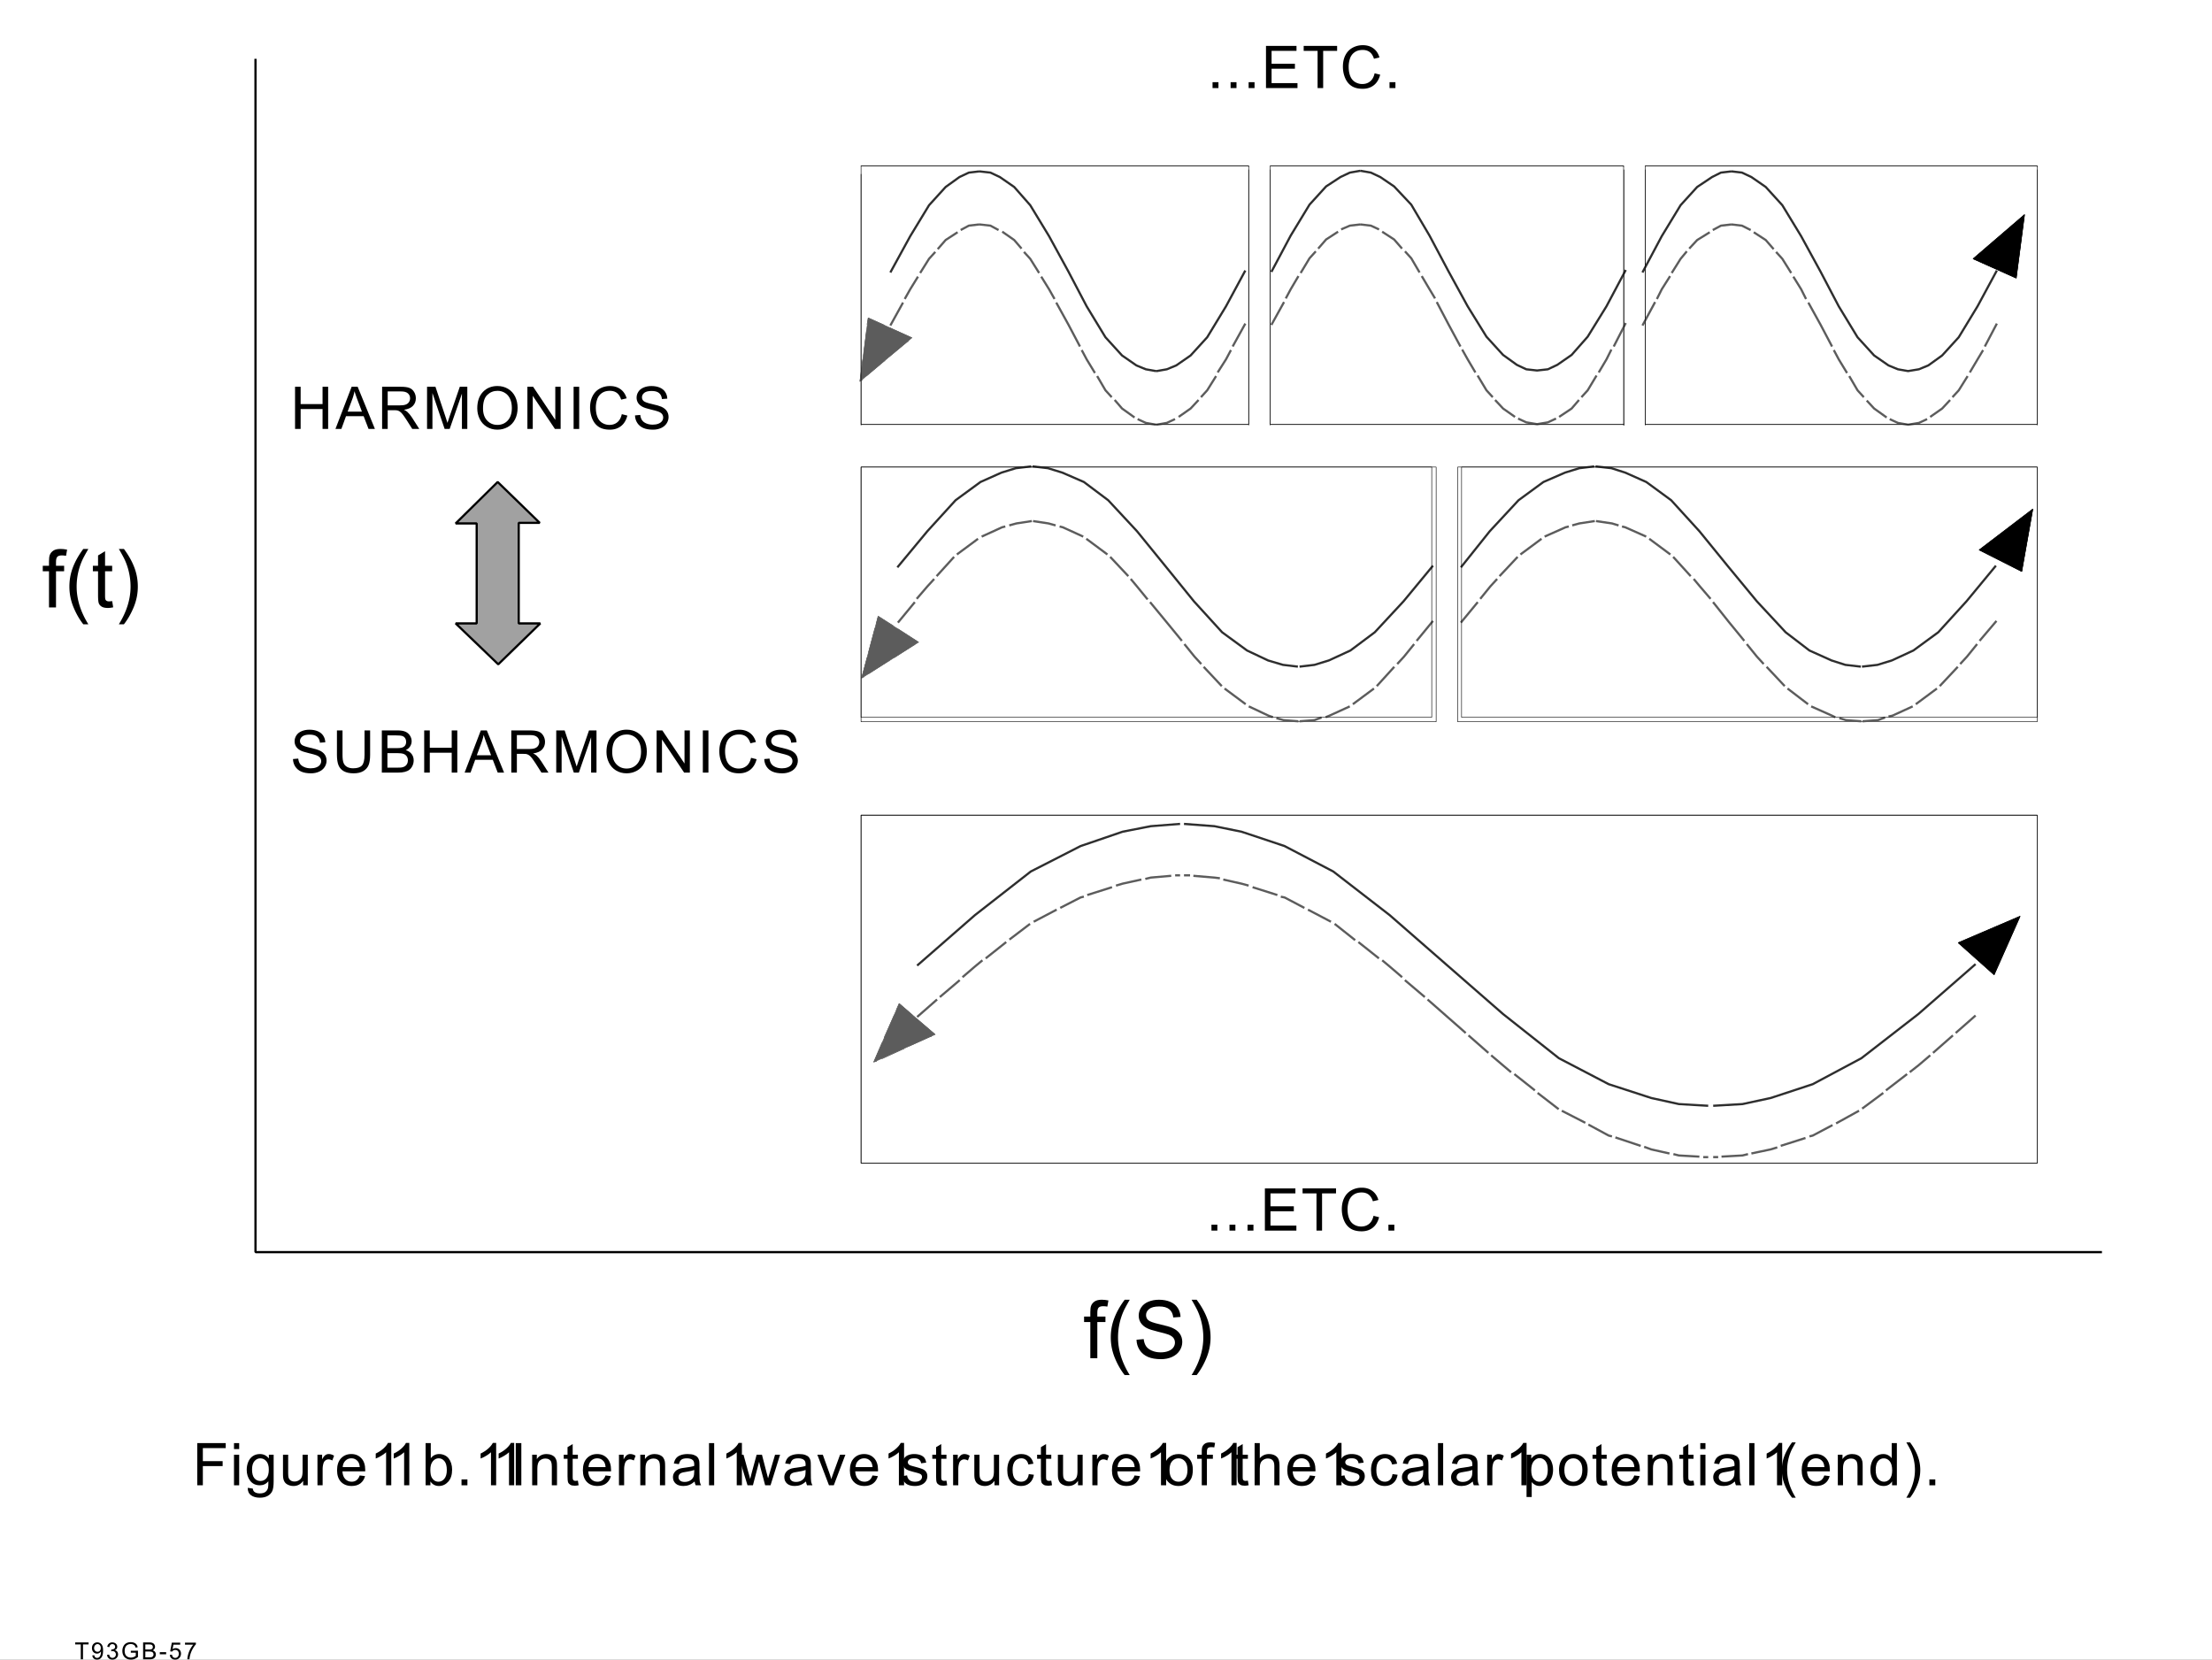 <svg xmlns="http://www.w3.org/2000/svg" xmlns:xlink="http://www.w3.org/1999/xlink" width="2998.801" height="2249.776"><rect width="100%" height="100%" fill="#808080" stroke="none"/><defs><path id="c" d="M8.281 0v-20.172H.75v-2.703h18.125v2.703h-7.563V0Zm0 0"/><path id="d" d="m1.75-5.297 2.703-.234c.227 1.261.66 2.18 1.297 2.75.645.574 1.473.86 2.484.86.864 0 1.618-.196 2.266-.595a4.854 4.854 0 0 0 1.61-1.578c.413-.664.765-1.554 1.046-2.672.281-1.125.422-2.27.422-3.437 0-.125-.008-.313-.016-.563-.562.899-1.335 1.625-2.312 2.188a6.247 6.247 0 0 1-3.156.828c-1.887 0-3.485-.688-4.797-2.063C1.984-11.187 1.328-13 1.328-15.25c0-2.313.68-4.176 2.047-5.594 1.363-1.414 3.078-2.125 5.14-2.125 1.489 0 2.848.403 4.079 1.203 1.238.805 2.176 1.95 2.812 3.438.633 1.48.953 3.621.953 6.422 0 2.93-.32 5.258-.953 6.984-.625 1.73-1.57 3.047-2.828 3.953-1.25.906-2.719 1.36-4.406 1.36-1.793 0-3.258-.493-4.39-1.485-1.126-1-1.805-2.398-2.032-4.203zm11.5-10.094c0-1.601-.434-2.879-1.297-3.828-.855-.945-1.887-1.422-3.094-1.422-1.25 0-2.34.512-3.265 1.532-.918 1.023-1.375 2.34-1.375 3.953 0 1.46.437 2.648 1.312 3.562.875.906 1.957 1.36 3.25 1.36 1.301 0 2.367-.454 3.203-1.36.844-.914 1.266-2.18 1.266-3.797zm0 0"/><path id="e" d="m1.344-6.031 2.812-.375c.32 1.586.867 2.73 1.64 3.437.77.7 1.712 1.047 2.829 1.047 1.32 0 2.438-.457 3.344-1.375.914-.914 1.375-2.047 1.375-3.39 0-1.29-.422-2.352-1.266-3.188-.844-.844-1.918-1.266-3.219-1.266-.53 0-1.195.106-1.984.313l.313-2.469c.187.024.335.031.453.031 1.195 0 2.273-.312 3.234-.937.957-.625 1.438-1.582 1.438-2.875 0-1.031-.352-1.883-1.047-2.563-.7-.675-1.602-1.015-2.704-1.015-1.093 0-2.007.343-2.734 1.031-.719.688-1.183 1.719-1.39 3.094l-2.813-.5c.344-1.883 1.117-3.344 2.328-4.375 1.219-1.04 2.735-1.563 4.547-1.563 1.25 0 2.398.274 3.453.813 1.05.531 1.852 1.261 2.406 2.187.563.93.844 1.914.844 2.953 0 .98-.265 1.875-.797 2.688-.531.812-1.32 1.46-2.36 1.937 1.352.313 2.4.965 3.142 1.954.75.98 1.124 2.21 1.124 3.687 0 1.992-.73 3.684-2.187 5.078C12.675-.285 10.835.406 8.609.406c-2.011 0-3.68-.597-5-1.797-1.324-1.195-2.078-2.742-2.265-4.64Zm0 0"/><path id="f" d="M13.172-8.969v-2.687l9.687-.016v8.485C21.367-2 19.832-1.103 18.25-.5c-1.574.59-3.195.89-4.86.89-2.25 0-4.292-.476-6.124-1.437-1.836-.969-3.22-2.36-4.157-4.172-.937-1.82-1.406-3.86-1.406-6.11 0-2.226.461-4.304 1.39-6.233.938-1.926 2.274-3.36 4.016-4.297 1.75-.938 3.766-1.407 6.047-1.407 1.656 0 3.149.274 4.485.813 1.332.531 2.379 1.277 3.14 2.234.758.961 1.336 2.211 1.735 3.75l-2.735.735c-.343-1.157-.773-2.067-1.281-2.735-.512-.664-1.242-1.195-2.188-1.593-.937-.407-1.984-.61-3.14-.61-1.387 0-2.586.215-3.594.64-1.012.419-1.828.97-2.453 1.657a8.001 8.001 0 0 0-1.438 2.266c-.574 1.406-.859 2.937-.859 4.593 0 2.043.348 3.75 1.047 5.125.695 1.368 1.719 2.383 3.063 3.047a9.48 9.48 0 0 0 4.28 1c1.313 0 2.587-.25 3.829-.75 1.25-.508 2.195-1.05 2.844-1.625v-4.25zm0 0"/><path id="g" d="M2.344 0v-22.875h8.578c1.75 0 3.148.234 4.203.703a5.338 5.338 0 0 1 2.469 2.14c.601.962.906 1.966.906 3.016 0 .97-.266 1.887-.797 2.75-.531.868-1.328 1.563-2.39 2.094 1.374.406 2.43 1.102 3.171 2.078.75.98 1.125 2.137 1.125 3.469a6.65 6.65 0 0 1-.687 2.984c-.45.918-1.008 1.625-1.672 2.125-.668.5-1.5.883-2.5 1.141-1 .25-2.23.375-3.688.375Zm3.015-13.266h4.954c1.343 0 2.304-.086 2.89-.265.77-.227 1.348-.61 1.735-1.14.394-.532.593-1.192.593-1.985 0-.758-.183-1.426-.547-2a2.753 2.753 0 0 0-1.562-1.188c-.68-.218-1.84-.328-3.485-.328H5.36Zm0 10.563h5.704c.976 0 1.664-.035 2.062-.11.695-.124 1.281-.332 1.75-.624.469-.29.848-.711 1.14-1.266.301-.55.454-1.192.454-1.922 0-.852-.219-1.594-.657-2.219-.43-.633-1.03-1.078-1.812-1.328-.773-.258-1.887-.39-3.344-.39H5.36Zm0 0"/><path id="h" d="M1.016-6.86v-2.827H9.64v2.828zm0 0"/><path id="i" d="m1.328-5.984 2.953-.25C4.5-4.804 5.004-3.727 5.797-3c.789.719 1.75 1.078 2.875 1.078 1.351 0 2.5-.508 3.437-1.531.938-1.02 1.407-2.367 1.407-4.047 0-1.602-.454-2.867-1.36-3.797-.898-.926-2.074-1.39-3.531-1.39-.906 0-1.727.21-2.453.624a4.714 4.714 0 0 0-1.703 1.594l-2.64-.344 2.218-11.75h11.375v2.688h-9.14l-1.22 6.14c1.364-.956 2.801-1.437 4.313-1.437 2 0 3.68.695 5.047 2.078 1.375 1.387 2.062 3.168 2.062 5.344 0 2.063-.601 3.852-1.797 5.36C13.22-.536 11.212.39 8.672.39 6.586.39 4.89-.19 3.578-1.36c-1.312-1.163-2.062-2.706-2.25-4.624zm0 0"/><path id="j" d="M1.516-19.875v-2.703h14.796v2.187c-1.449 1.555-2.89 3.618-4.328 6.188a37.44 37.44 0 0 0-3.312 7.922c-.563 1.906-.922 4-1.078 6.281H4.719c.031-1.8.379-3.973 1.047-6.516a34.314 34.314 0 0 1 2.906-7.375c1.27-2.363 2.617-4.359 4.047-5.984Zm0 0"/><path id="k" d="M7.25 0v-8h8v8zm0 0"/><path id="l" d="M6.313 0v-57.188h41.359v6.75H13.89v17.516h31.64v6.703H13.89V-6.75H49V0Zm0 0"/><path id="m" d="M20.719 0v-50.438H1.875v-6.75h45.328v6.75H28.281V0Zm0 0"/><path id="n" d="m46.969-20.047 7.562 1.906C52.945-11.92 50.094-7.18 45.97-3.92 41.853-.66 36.817.97 30.86.97c-6.168 0-11.183-1.25-15.047-3.75C11.957-5.29 9.02-8.926 7-13.687c-2.012-4.758-3.016-9.868-3.016-15.329 0-5.957 1.133-11.156 3.407-15.593 2.28-4.438 5.52-7.801 9.718-10.094 4.196-2.3 8.817-3.453 13.86-3.453 5.726 0 10.539 1.46 14.437 4.375 3.907 2.906 6.625 7 8.157 12.281l-7.454 1.75c-1.324-4.156-3.25-7.18-5.78-9.078-2.524-1.906-5.696-2.86-9.517-2.86-4.398 0-8.07 1.055-11.015 3.157-2.95 2.105-5.024 4.933-6.219 8.484a34.128 34.128 0 0 0-1.797 10.984c0 4.868.707 9.11 2.125 12.735 1.414 3.625 3.617 6.34 6.61 8.14C23.504-6.394 26.742-5.5 30.234-5.5c4.239 0 7.828-1.219 10.766-3.656 2.938-2.446 4.926-6.078 5.969-10.89zm0 0"/><path id="t" d="M6.39 0v-57.188h7.579v23.485h29.718v-23.484h7.579V0h-7.578v-26.953h-29.72V0Zm0 0"/><path id="u" d="m-.11 0 21.954-57.188H30L53.406 0h-8.625L38.11-17.313H14.203L7.922 0Zm16.5-23.484h19.376l-5.97-15.844c-1.812-4.8-3.163-8.754-4.046-11.86a73.573 73.573 0 0 1-3.078 10.938zm0 0"/><path id="v" d="M6.281 0v-57.188h25.36c5.093 0 8.96.516 11.609 1.547 2.656 1.024 4.773 2.836 6.36 5.438 1.593 2.605 2.39 5.48 2.39 8.625 0 4.055-1.313 7.469-3.938 10.25-2.624 2.781-6.683 4.555-12.171 5.312 2 .961 3.52 1.907 4.562 2.844 2.207 2.031 4.3 4.57 6.281 7.61L56.687 0h-9.53l-7.563-11.89c-2.211-3.438-4.032-6.067-5.469-7.891-1.43-1.82-2.71-3.094-3.844-3.813-1.125-.726-2.273-1.238-3.437-1.531-.867-.176-2.274-.266-4.219-.266h-8.781V0Zm7.563-31.953h16.265c3.457 0 6.16-.352 8.11-1.063 1.957-.718 3.441-1.863 4.453-3.437 1.02-1.57 1.531-3.281 1.531-5.125 0-2.707-.984-4.93-2.953-6.672-1.96-1.75-5.059-2.625-9.297-2.625h-18.11Zm0 0"/><path id="w" d="M5.922 0v-57.188h11.39L30.86-16.703c1.25 3.773 2.16 6.594 2.735 8.469.644-2.082 1.656-5.133 3.031-9.157l13.703-39.797H60.5V0h-7.297v-47.86L36.593 0h-6.827L13.219-48.688V0Zm0 0"/><path id="x" d="M3.86-27.86c0-9.488 2.546-16.913 7.64-22.28 5.102-5.376 11.688-8.063 19.75-8.063 5.281 0 10.035 1.262 14.266 3.781 4.238 2.524 7.468 6.043 9.687 10.563 2.227 4.511 3.344 9.625 3.344 15.343 0 5.805-1.172 10.996-3.516 15.578-2.336 4.575-5.648 8.04-9.937 10.391C40.8-.203 36.172.97 31.204.97c-5.388 0-10.2-1.297-14.438-3.89-4.23-2.602-7.438-6.157-9.625-10.657-2.188-4.5-3.282-9.258-3.282-14.281zm7.796.126c0 6.898 1.852 12.328 5.563 16.297 3.707 3.96 8.36 5.937 13.953 5.937 5.695 0 10.383-2 14.062-6 3.676-4.008 5.516-9.691 5.516-17.047 0-4.656-.79-8.719-2.36-12.187-1.574-3.477-3.874-6.172-6.906-8.078-3.03-1.915-6.433-2.876-10.203-2.876-5.355 0-9.965 1.844-13.828 5.532-3.867 3.68-5.797 9.82-5.797 18.422zm0 0"/><path id="y" d="M6.078 0v-57.188h7.766L43.89-12.28v-44.907h7.25V0h-7.766l-30.03-44.938V0Zm0 0"/><path id="z" d="M7.453 0v-57.188h7.563V0Zm0 0"/><path id="A" d="m3.594-18.375 7.14-.625c.332 2.867 1.114 5.215 2.344 7.047 1.238 1.836 3.16 3.32 5.766 4.453 2.601 1.125 5.531 1.688 8.781 1.688 2.883 0 5.43-.426 7.64-1.282 2.208-.863 3.848-2.039 4.922-3.531 1.083-1.5 1.626-3.133 1.626-4.906 0-1.79-.524-3.352-1.563-4.688-1.031-1.343-2.746-2.468-5.14-3.375-1.532-.601-4.93-1.535-10.188-2.797-5.25-1.257-8.93-2.445-11.031-3.562-2.73-1.438-4.766-3.211-6.11-5.328-1.343-2.125-2.015-4.5-2.015-7.125 0-2.883.816-5.582 2.453-8.094 1.644-2.508 4.039-4.41 7.187-5.703 3.145-1.3 6.645-1.953 10.5-1.953 4.239 0 7.973.683 11.203 2.047 3.239 1.367 5.727 3.375 7.47 6.03 1.75 2.65 2.687 5.65 2.812 9l-7.25.548c-.387-3.614-1.703-6.344-3.953-8.188-2.25-1.843-5.575-2.765-9.97-2.765-4.585 0-7.921.84-10.015 2.515-2.094 1.68-3.14 3.7-3.14 6.063 0 2.054.742 3.742 2.234 5.062 1.445 1.336 5.242 2.7 11.39 4.094 6.157 1.387 10.38 2.602 12.672 3.64 3.332 1.532 5.79 3.477 7.375 5.829 1.582 2.355 2.375 5.062 2.375 8.125 0 3.054-.87 5.922-2.609 8.61-1.742 2.687-4.246 4.78-7.516 6.28C35.723.223 32.051.97 27.97.97c-5.18 0-9.516-.754-13.016-2.25-3.492-1.508-6.23-3.782-8.219-6.813-1.992-3.031-3.039-6.457-3.14-10.281Zm0 0"/><path id="B" d="M43.688-57.188h7.578v33.047c0 5.743-.653 10.305-1.953 13.688-1.305 3.375-3.653 6.125-7.047 8.25C38.867-.086 34.414.969 28.906.969c-5.355 0-9.734-.926-13.14-2.766-3.407-1.844-5.84-4.516-7.297-8.015-1.461-3.5-2.188-8.274-2.188-14.329v-33.047h7.563v33c0 4.97.46 8.633 1.39 10.985.926 2.355 2.508 4.172 4.75 5.453 2.25 1.273 5.004 1.906 8.266 1.906 5.563 0 9.523-1.258 11.89-3.781 2.364-2.531 3.547-7.383 3.547-14.563zm0 0"/><path id="C" d="M5.844 0v-57.188h21.468c4.364 0 7.864.579 10.5 1.735 2.645 1.156 4.711 2.937 6.204 5.344 1.5 2.406 2.25 4.922 2.25 7.547 0 2.449-.668 4.75-2 6.906-1.325 2.156-3.325 3.902-6 5.234 3.457 1.012 6.113 2.742 7.968 5.188 1.864 2.437 2.797 5.324 2.797 8.656 0 2.68-.57 5.168-1.703 7.469-1.125 2.304-2.523 4.078-4.187 5.328-1.668 1.25-3.758 2.195-6.266 2.828-2.5.637-5.574.953-9.219.953Zm7.578-33.156h12.36c3.35 0 5.757-.223 7.218-.672 1.926-.563 3.375-1.504 4.344-2.828.976-1.332 1.468-3 1.468-5 0-1.907-.46-3.578-1.374-5.016-.907-1.445-2.204-2.437-3.891-2.969-1.688-.53-4.59-.797-8.703-.797H13.422Zm0 26.406h14.234c2.446 0 4.164-.086 5.157-.266 1.738-.312 3.19-.832 4.359-1.562 1.176-.727 2.14-1.785 2.89-3.172.75-1.395 1.126-3.004 1.126-4.828 0-2.133-.547-3.988-1.641-5.563-1.086-1.57-2.594-2.675-4.531-3.312-1.938-.633-4.73-.953-8.375-.953H13.42zm0 0"/><path id="D" d="M6.547 0v-57.188H45.14v6.75H14.125v17.704h26.828v6.75H14.125V0Zm0 0"/><path id="E" d="M5.313-49.11v-8.078h7.015v8.079zm0 49.11v-41.422h7.015V0Zm0 0"/><path id="F" d="m3.984 3.438 6.829 1.015c.28 2.102 1.07 3.633 2.374 4.594 1.739 1.3 4.118 1.953 7.141 1.953 3.25 0 5.754-.652 7.516-1.953 1.77-1.305 2.968-3.121 3.593-5.453.364-1.438.536-4.442.516-9.016C28.88-1.805 25.055 0 20.484 0 14.785 0 10.375-2.05 7.25-6.156c-3.117-4.114-4.672-9.047-4.672-14.797 0-3.945.711-7.594 2.14-10.938 1.427-3.343 3.5-5.922 6.22-7.734 2.718-1.82 5.91-2.734 9.578-2.734 4.894 0 8.925 1.976 12.093 5.922v-4.985h6.485v35.797c0 6.457-.664 11.031-1.985 13.719-1.312 2.687-3.39 4.812-6.234 6.375-2.844 1.562-6.352 2.344-10.516 2.344-4.937 0-8.93-1.118-11.968-3.344C5.348 11.25 3.879 7.906 3.984 3.438Zm5.813-24.891c0 5.437 1.078 9.406 3.234 11.906 2.156 2.492 4.86 3.735 8.11 3.735 3.226 0 5.93-1.239 8.109-3.72 2.188-2.488 3.281-6.382 3.281-11.687 0-5.07-1.125-8.894-3.375-11.468-2.25-2.57-4.96-3.86-8.125-3.86-3.125 0-5.781 1.274-7.968 3.813-2.18 2.53-3.266 6.293-3.266 11.28zm0 0"/><path id="G" d="M32.422 0v-6.078C29.192-1.398 24.805.938 19.266.938c-2.438 0-4.72-.473-6.844-1.407C10.305-1.406 8.734-2.582 7.703-4c-1.031-1.414-1.75-3.148-2.156-5.203-.293-1.383-.438-3.57-.438-6.563v-25.656h7.016v22.969c0 3.668.145 6.137.438 7.406.437 1.856 1.367 3.309 2.796 4.36 1.438 1.054 3.207 1.578 5.313 1.578a11.58 11.58 0 0 0 5.922-1.61c1.851-1.082 3.16-2.55 3.922-4.406.77-1.863 1.156-4.566 1.156-8.11v-22.187h7.031V0Zm0 0"/><path id="H" d="M5.188 0v-41.422H11.5v6.281c1.613-2.945 3.102-4.882 4.469-5.812a7.793 7.793 0 0 1 4.515-1.406c2.364 0 4.77.757 7.22 2.265l-2.423 6.5c-1.718-1.008-3.437-1.515-5.156-1.515a6.708 6.708 0 0 0-4.14 1.39c-1.22.918-2.09 2.2-2.61 3.844-.781 2.492-1.172 5.219-1.172 8.188V0Zm0 0"/><path id="I" d="m33.625-13.344 7.25.906c-1.137 4.243-3.258 7.532-6.36 9.876-3.093 2.335-7.042 3.5-11.843 3.5C16.609.938 11.8-.927 8.25-4.657 4.695-8.395 2.922-13.63 2.922-20.36c0-6.97 1.789-12.375 5.375-16.22 3.594-3.85 8.254-5.78 13.984-5.78 5.532 0 10.051 1.886 13.563 5.656 3.508 3.773 5.265 9.074 5.265 15.906 0 .418-.011 1.043-.03 1.875H10.186c.258 4.555 1.547 8.04 3.86 10.453 2.312 2.418 5.195 3.625 8.656 3.625 2.57 0 4.77-.672 6.594-2.015 1.82-1.352 3.265-3.516 4.328-6.485ZM10.578-24.688h23.125c-.312-3.488-1.2-6.101-2.656-7.843-2.23-2.707-5.125-4.063-8.688-4.063-3.23 0-5.945 1.086-8.14 3.25-2.2 2.157-3.414 5.043-3.64 8.657zm0 0"/><path id="J" d="M29.766 0H22.75v-44.75c-1.7 1.617-3.922 3.23-6.672 4.844-2.742 1.617-5.2 2.824-7.375 3.625v-6.782c3.926-1.843 7.36-4.078 10.297-6.703 2.938-2.632 5.016-5.187 6.234-7.656h4.532zm0 0"/><path id="K" d="M11.734 0h-6.5v-57.188h7.016v20.407C15.219-40.5 19-42.36 23.594-42.36c2.55 0 4.96.515 7.234 1.547 2.281 1.023 4.156 2.464 5.625 4.328 1.469 1.855 2.617 4.093 3.453 6.718.832 2.625 1.25 5.434 1.25 8.422 0 7.106-1.758 12.594-5.265 16.469C32.379-1 28.164.938 23.25.938c-4.887 0-8.727-2.04-11.516-6.125zm-.078-21.031c0 4.968.676 8.558 2.031 10.765 2.22 3.618 5.211 5.422 8.985 5.422 3.062 0 5.71-1.328 7.953-3.984 2.238-2.664 3.36-6.64 3.36-11.922 0-5.406-1.075-9.395-3.22-11.969-2.148-2.582-4.745-3.875-7.796-3.875-3.063 0-5.715 1.336-7.953 4-2.243 2.668-3.36 6.524-3.36 11.563zm0 0"/><path id="L" d="M5.266 0v-41.422h6.312v5.89c3.05-4.55 7.445-6.827 13.188-6.827 2.5 0 4.797.449 6.89 1.343 2.094.899 3.66 2.075 4.703 3.532 1.04 1.46 1.77 3.187 2.188 5.187.258 1.305.39 3.578.39 6.828V0h-7.03v-25.203c0-2.852-.278-4.988-.829-6.406-.543-1.426-1.512-2.563-2.906-3.407-1.387-.843-3.016-1.265-4.89-1.265-2.993 0-5.575.953-7.75 2.86-2.169 1.898-3.25 5.495-3.25 10.796V0Zm0 0"/><path id="M" d="m20.594-6.281 1.015 6.203c-1.98.414-3.746.625-5.297.625-2.554 0-4.53-.402-5.937-1.203-1.406-.813-2.398-1.875-2.969-3.188-.574-1.312-.86-4.07-.86-8.281v-23.844h-5.14v-5.453h5.14v-10.266l6.985-4.218v14.484h7.063v5.453H13.53v24.235c0 2 .125 3.289.375 3.859.25.574.649 1.031 1.203 1.375.563.336 1.364.5 2.407.5.78 0 1.804-.094 3.078-.281zm0 0"/><path id="N" d="M32.297-5.11c-2.594 2.212-5.094 3.774-7.5 4.688-2.406.902-4.992 1.36-7.75 1.36-4.555 0-8.055-1.11-10.5-3.329C4.109-4.617 2.89-7.46 2.89-10.92c0-2.032.457-3.884 1.375-5.563.925-1.676 2.132-3.02 3.625-4.032 1.5-1.02 3.187-1.789 5.062-2.312 1.375-.352 3.453-.703 6.235-1.047 5.675-.676 9.851-1.484 12.53-2.422.02-.957.032-1.566.032-1.828 0-2.863-.664-4.879-1.984-6.047-1.793-1.582-4.461-2.375-8-2.375-3.305 0-5.743.578-7.313 1.734-1.574 1.157-2.734 3.204-3.484 6.141l-6.875-.937c.625-2.938 1.648-5.305 3.078-7.11 1.437-1.812 3.504-3.203 6.203-4.172 2.707-.976 5.844-1.468 9.406-1.468 3.54 0 6.414.418 8.625 1.25 2.207.824 3.832 1.87 4.875 3.14 1.04 1.262 1.77 2.852 2.188 4.766.226 1.2.343 3.36.343 6.484v9.36c0 6.53.149 10.664.454 12.39.3 1.73.89 3.387 1.765 4.969h-7.328c-.73-1.457-1.2-3.16-1.406-5.11zm-.578-15.687c-2.555 1.043-6.375 1.93-11.469 2.656-2.887.418-4.93.887-6.125 1.407-1.2.523-2.125 1.28-2.781 2.28-.649 1-.969 2.11-.969 3.329 0 1.875.707 3.438 2.125 4.688 1.414 1.25 3.488 1.875 6.219 1.875 2.707 0 5.113-.586 7.218-1.766 2.102-1.188 3.649-2.813 4.641-4.875.758-1.582 1.14-3.922 1.14-7.016zm0 0"/><path id="O" d="M5.11 0v-57.188h7.015V0Zm0 0"/><path id="P" d="M12.906 0 .234-41.422h7.25l6.594 23.906 2.469 8.891c.101-.438.816-3.281 2.14-8.531l6.594-24.266H32.5l6.203 24.031 2.063 7.907 2.375-7.985 7.109-23.953h6.813L44.124 0h-7.297l-6.594-24.813-1.609-7.062L20.25 0Zm0 0"/><path id="Q" d="M16.781 0 1.016-41.422h7.406l8.89 24.797a119.023 119.023 0 0 1 2.657 8.36c.625-2.188 1.5-4.817 2.625-7.891l9.203-25.266h7.219L23.328 0Zm0 0"/><path id="R" d="m2.453-12.36 6.953-1.093c.383 2.781 1.469 4.914 3.25 6.39 1.781 1.481 4.27 2.22 7.469 2.22 3.227 0 5.617-.657 7.172-1.97 1.562-1.312 2.344-2.847 2.344-4.609 0-1.594-.688-2.844-2.063-3.75-.96-.625-3.351-1.414-7.172-2.375-5.156-1.3-8.73-2.426-10.718-3.375-1.993-.957-3.5-2.273-4.532-3.953-1.023-1.676-1.531-3.523-1.531-5.547 0-1.851.422-3.566 1.266-5.14a11.365 11.365 0 0 1 3.453-3.922c1.094-.801 2.582-1.477 4.469-2.032 1.882-.562 3.906-.843 6.062-.843 3.25 0 6.102.468 8.563 1.406 2.457.93 4.269 2.195 5.437 3.797 1.176 1.605 1.984 3.746 2.422 6.422l-6.86.937c-.312-2.133-1.218-3.8-2.718-5-1.492-1.195-3.602-1.797-6.328-1.797-3.23 0-5.532.54-6.907 1.61-1.375 1.062-2.062 2.308-2.062 3.734 0 .918.285 1.742.86 2.469.562.75 1.456 1.37 2.687 1.86.695.26 2.765.858 6.203 1.796 4.969 1.336 8.43 2.422 10.39 3.266 1.97.843 3.508 2.074 4.625 3.687 1.114 1.606 1.672 3.606 1.672 6 0 2.344-.683 4.555-2.047 6.625-1.367 2.063-3.335 3.664-5.906 4.797C26.332.371 23.422.938 20.172.938c-5.387 0-9.492-1.114-12.313-3.344-2.824-2.239-4.625-5.555-5.406-9.953zm0 0"/><path id="S" d="m32.297-15.172 6.906.89c-.75 4.762-2.683 8.493-5.797 11.188C30.301-.406 26.488.937 21.97.937c-5.68 0-10.242-1.851-13.688-5.562-3.437-3.707-5.156-9.02-5.156-15.938 0-4.468.738-8.378 2.219-11.734 1.476-3.351 3.734-5.867 6.765-7.547 3.032-1.676 6.329-2.515 9.891-2.515 4.5 0 8.176 1.14 11.031 3.422 2.864 2.273 4.703 5.5 5.516 9.687l-6.828 1.047c-.657-2.781-1.813-4.875-3.469-6.281-1.648-1.407-3.637-2.11-5.969-2.11-3.543 0-6.418 1.274-8.625 3.813-2.21 2.531-3.312 6.543-3.312 12.031 0 5.563 1.062 9.605 3.187 12.125 2.133 2.523 4.922 3.781 8.36 3.781 2.75 0 5.047-.843 6.89-2.531 1.852-1.688 3.024-4.285 3.516-7.797zm0 0"/><path id="T" d="M2.656-20.719c0-7.664 2.13-13.347 6.39-17.047 3.563-3.062 7.907-4.593 13.032-4.593 5.695 0 10.352 1.867 13.969 5.593 3.613 3.73 5.422 8.887 5.422 15.47 0 5.335-.805 9.526-2.407 12.577-1.593 3.055-3.921 5.43-6.984 7.125C29.023.09 25.691.938 22.078.938c-5.805 0-10.492-1.86-14.062-5.579-3.575-3.718-5.36-9.078-5.36-16.078Zm7.219 0c0 5.313 1.156 9.29 3.469 11.922 2.312 2.637 5.222 3.953 8.734 3.953 3.488 0 6.39-1.32 8.703-3.968 2.313-2.657 3.469-6.704 3.469-12.141 0-5.113-1.168-8.988-3.5-11.625-2.324-2.645-5.215-3.969-8.672-3.969-3.512 0-6.422 1.313-8.734 3.938-2.313 2.625-3.469 6.59-3.469 11.89zm0 0"/><path id="U" d="M6.938 0v-35.969H.734v-5.453h6.204v-4.406c0-2.79.25-4.86.75-6.203.675-1.82 1.863-3.297 3.562-4.422 1.707-1.133 4.094-1.703 7.156-1.703 1.977 0 4.164.234 6.563.703l-1.063 6.11a24.301 24.301 0 0 0-4.125-.376c-2.136 0-3.648.453-4.531 1.36-.887.906-1.328 2.609-1.328 5.109v3.828H22v5.453h-8.078V0Zm0 0"/><path id="V" d="M5.266 0v-57.188h7.015v20.516c3.281-3.789 7.414-5.687 12.406-5.687 3.07 0 5.739.605 8 1.812 2.258 1.211 3.88 2.883 4.86 5.016.976 2.125 1.469 5.218 1.469 9.281V0h-7.032v-26.25c0-3.508-.761-6.063-2.28-7.656-1.524-1.602-3.673-2.407-6.454-2.407-2.086 0-4.043.543-5.875 1.626-1.836 1.074-3.14 2.53-3.922 4.374-.781 1.844-1.172 4.391-1.172 7.641V0Zm0 0"/><path id="W" d="M5.266 15.875v-57.297h6.39v5.375c1.508-2.101 3.211-3.68 5.11-4.734 1.906-1.051 4.207-1.578 6.906-1.578 3.539 0 6.66.914 9.36 2.734 2.706 1.813 4.75 4.383 6.124 7.703 1.383 3.313 2.078 6.945 2.078 10.89 0 4.243-.761 8.06-2.28 11.454-1.524 3.398-3.735 6-6.642 7.812C29.415.035 26.367.938 23.172.938c-2.344 0-4.45-.497-6.313-1.485-1.855-.988-3.382-2.238-4.578-3.75v20.172Zm6.359-36.36c0 5.337 1.078 9.278 3.234 11.829 2.157 2.543 4.77 3.812 7.844 3.812 3.125 0 5.797-1.316 8.016-3.953 2.226-2.633 3.343-6.723 3.343-12.265 0-5.282-1.09-9.235-3.265-11.86-2.168-2.625-4.762-3.937-7.781-3.937-2.993 0-5.637 1.398-7.938 4.187-2.305 2.793-3.453 6.856-3.453 12.188zm0 0"/><path id="X" d="M18.688 16.813c-3.875-4.888-7.153-10.606-9.83-17.158-2.678-6.561-4.014-13.35-4.014-20.374 0-6.187 1-12.113 3-17.781 2.343-6.582 5.957-13.133 10.843-19.656h5.032c-3.149 5.406-5.23 9.265-6.25 11.578a63.283 63.283 0 0 0-3.735 11.234 64.95 64.95 0 0 0-1.687 14.672c0 12.512 3.89 25.004 11.672 37.484zm0 0"/><path id="Y" d="M32.14 0v-5.234C29.517-1.117 25.657.937 20.563.937c-3.304 0-6.34-.914-9.109-2.734C8.68-3.617 6.535-6.16 5.016-9.422c-1.524-3.258-2.282-7.008-2.282-11.25 0-4.133.688-7.883 2.063-11.25 1.375-3.375 3.441-5.957 6.203-7.75 2.758-1.789 5.844-2.687 9.25-2.687 2.488 0 4.707.527 6.656 1.578 1.957 1.054 3.547 2.422 4.766 4.11v-20.517h6.984V0ZM9.954-20.672c0 5.305 1.113 9.266 3.344 11.89 2.238 2.626 4.879 3.938 7.922 3.938 3.07 0 5.68-1.25 7.828-3.75 2.144-2.508 3.219-6.344 3.219-11.5 0-5.664-1.094-9.82-3.282-12.468-2.187-2.657-4.882-3.985-8.078-3.985-3.117 0-5.718 1.277-7.812 3.828-2.094 2.543-3.14 6.559-3.14 12.047Zm0 0"/><path id="Z" d="M9.875 16.813H4.844C12.614 4.332 16.5-8.16 16.5-20.672c0-4.894-.559-9.742-1.672-14.547a61.46 61.46 0 0 0-3.703-11.234c-1.023-2.344-3.117-6.242-6.281-11.703h5.031c4.883 6.523 8.5 13.074 10.844 19.656 2 5.668 3 11.594 3 17.781 0 7.024-1.352 13.813-4.047 20.375-2.688 6.551-5.953 12.27-9.797 17.157Zm0 0"/><path id="o" d="M9.469 0v-49.016H1.016v-7.437h8.453v-6c0-3.79.332-6.61 1-8.453.926-2.477 2.547-4.489 4.86-6.031 2.32-1.54 5.577-2.313 9.765-2.313 2.687 0 5.66.32 8.922.953l-1.438 8.344c-1.98-.352-3.855-.531-5.625-.531-2.906 0-4.965.62-6.172 1.859-1.21 1.242-1.812 3.563-1.812 6.969v5.203h11.015v7.437H18.97V0Zm0 0"/><path id="p" d="M25.453 22.906C20.18 16.25 15.72 8.457 12.063-.469c-3.649-8.937-5.47-18.187-5.47-27.75 0-8.437 1.364-16.52 4.095-24.25 3.187-8.957 8.109-17.883 14.765-26.781h6.86c-4.282 7.367-7.118 12.625-8.5 15.781a87.857 87.857 0 0 0-5.11 15.313 88.915 88.915 0 0 0-2.281 19.984c0 17.043 5.297 34.067 15.89 51.078zm0 0"/><path id="q" d="m28.063-8.563 1.39 8.454c-2.7.57-5.11.859-7.234.859C18.75.75 16.055.2 14.14-.89c-1.918-1.102-3.266-2.551-4.047-4.344-.774-1.79-1.156-5.555-1.156-11.297v-32.485H1.905v-7.437h7.032v-13.969l9.5-5.75v19.719h9.625v7.437h-9.625V-16c0 2.73.164 4.484.5 5.266a4.015 4.015 0 0 0 1.656 1.859c.758.46 1.847.688 3.265.688 1.063 0 2.461-.126 4.203-.376zm0 0"/><path id="r" d="M13.453 22.906h-6.86C17.189 5.895 22.485-11.129 22.485-28.172c0-6.664-.761-13.273-2.28-19.828a84.526 84.526 0 0 0-5.048-15.313c-1.386-3.187-4.242-8.5-8.562-15.937h6.86c6.655 8.898 11.577 17.824 14.765 26.781 2.726 7.73 4.093 15.813 4.093 24.25 0 9.563-1.835 18.813-5.5 27.75-3.667 8.926-8.12 16.719-13.359 23.375zm0 0"/><path id="s" d="m4.89-25.031 9.735-.86c.457 3.907 1.523 7.11 3.203 9.61 1.688 2.492 4.3 4.508 7.844 6.047 3.539 1.543 7.531 2.312 11.969 2.312 3.925 0 7.394-.582 10.406-1.75 3.008-1.164 5.25-2.77 6.719-4.812 1.476-2.04 2.218-4.266 2.218-6.672 0-2.446-.71-4.582-2.125-6.407-1.418-1.82-3.757-3.351-7.015-4.593-2.094-.813-6.719-2.078-13.875-3.797-7.157-1.719-12.172-3.344-15.047-4.875-3.719-1.945-6.496-4.363-8.328-7.25-1.824-2.883-2.735-6.117-2.735-9.703 0-3.926 1.114-7.598 3.344-11.016 2.238-3.426 5.5-6.023 9.781-7.797 4.29-1.77 9.063-2.656 14.313-2.656 5.77 0 10.86.934 15.266 2.797 4.414 1.855 7.812 4.59 10.187 8.203 2.375 3.617 3.648 7.71 3.828 12.281l-9.875.735c-.543-4.914-2.344-8.63-5.406-11.141-3.063-2.52-7.59-3.781-13.578-3.781-6.242 0-10.79 1.14-13.64 3.422-2.845 2.28-4.267 5.039-4.267 8.265 0 2.805 1.008 5.106 3.032 6.907C22.82-49.75 28-47.895 36.375-46c8.383 1.898 14.133 3.555 17.25 4.969 4.54 2.086 7.89 4.73 10.047 7.937 2.164 3.211 3.25 6.907 3.25 11.094 0 4.148-1.188 8.055-3.563 11.719-2.375 3.668-5.789 6.523-10.234 8.562-4.45 2.028-9.453 3.047-15.016 3.047-7.054 0-12.964-1.027-17.734-3.078-4.762-2.063-8.496-5.156-11.203-9.281-2.711-4.125-4.137-8.79-4.281-14zm0 0"/><clipPath id="a"><path d="M0 0h2998.8v2250H0Zm0 0"/></clipPath><clipPath id="b"><path d="M0 0h2998.8v2249.371H0Zm0 0"/></clipPath></defs><g clip-path="url(#a)"><path fill="#fff" d="M0 2249.371h2998.8V-2.672H0Zm0 0"/></g><g clip-path="url(#b)"><path fill="#fff" fill-rule="evenodd" stroke="#fff" stroke-linecap="square" stroke-linejoin="bevel" stroke-miterlimit="10" stroke-width=".745" d="M0 2249.371h2998.8V-2.672H0Zm0 0"/></g><path fill="#fff" d="M1167.297 1576.816h1594.617v-471.812H1167.297Zm0 0"/><path fill="none" stroke="#000" stroke-linecap="square" stroke-linejoin="bevel" stroke-miterlimit="10" stroke-width=".745" d="M2761.875 1105.004H1167.297v471.812h1594.578Zm0 0"/><path fill="#fff" d="M1976.191 978.426h785.684V633.152h-785.684zm0 0"/><path fill="none" stroke="#000" stroke-linecap="square" stroke-linejoin="bevel" stroke-miterlimit="10" stroke-width=".745" d="M2761.875 633.152h-785.684v345.274h785.684zm0 0"/><path fill="#fff" d="M1167.297 978.426h779.687V633.152h-779.687zm0 0"/><path fill="none" stroke="#000" stroke-linecap="square" stroke-linejoin="bevel" stroke-miterlimit="10" stroke-width=".745" d="M1946.984 633.152h-779.687v345.274h779.687zm0 0"/><path fill="#fff" d="M2230.363 575.492h531.551V225.004h-531.55zm0 0"/><path fill="none" stroke="#000" stroke-linecap="square" stroke-linejoin="bevel" stroke-miterlimit="10" stroke-width=".745" d="M2761.875 225.004h-531.512v350.488h531.512zm0 0"/><path fill="#fff" d="M1722.055 575.492h479.066V225.004h-479.066zm0 0"/><path fill="none" stroke="#000" stroke-linecap="square" stroke-linejoin="bevel" stroke-miterlimit="10" stroke-width=".745" d="M2201.121 225.004h-479.066v350.488h479.066zm0 0"/><path fill="#fff" d="M1167.297 575.492h525.555V225.004h-525.555zm0 0"/><path fill="none" stroke="#000" stroke-linecap="square" stroke-linejoin="bevel" stroke-miterlimit="10" stroke-width=".745" d="M1692.813 225.004h-525.516v350.488h525.515zm0 0"/><use xlink:href="#c" width="100%" height="100%" x="101.214" y="2249.37"/><use xlink:href="#d" width="100%" height="100%" x="123.372" y="2249.37"/><use xlink:href="#e" width="100%" height="100%" x="143.772" y="2249.37"/><use xlink:href="#f" width="100%" height="100%" x="164.173" y="2249.37"/><use xlink:href="#g" width="100%" height="100%" x="191.666" y="2249.37"/><use xlink:href="#h" width="100%" height="100%" x="215.612" y="2249.37"/><use xlink:href="#i" width="100%" height="100%" x="228.888" y="2249.37"/><use xlink:href="#j" width="100%" height="100%" x="249.289" y="2249.37"/><path fill="none" stroke="#2e2e2e" stroke-linecap="square" stroke-linejoin="bevel" stroke-miterlimit="10" stroke-width="2.979" d="m1244.48 1307.941 77.227-67.382 75.734-59.153 67.461-34.457 57-19.484 38.22-7.485 38.218-2.98m362.875 190.941-77.223-67.382-76.48-59.153-65.973-34.457-58.45-19.484-36.769-7.485-39.707-2.98m354.602 190.941 76.48 66.68 75.696 59.898 67.5 35.204 57.703 18.734 37.476 8.234 38.258 2.235m362.836-190.985-76.441 66.68-77.223 59.898-65.973 35.204-56.996 18.734-38.222 8.234-38.258 2.235M1217.512 767.96l39.75-47.901 38.219-41.942 33.753-24.734 28.457-12.703 19.524-5.996 19.48-2.274m183.653 135.55-38.965-47.901-39.004-41.942-32.969-24.734-29.242-12.703-19.48-5.996-19.485-2.274m179.145 135.55 38.258 47.2 38.222 41.945 33.75 24.696 28.5 13.484 20.227 5.996 18.738 2.235m183.691-135.556-39.003 47.2-38.965 41.945-33.008 24.696-29.242 13.484-19.485 5.996-18.738 2.235m218.148-135.556 38.262-47.901 38.965-41.942 33.75-24.734 29.242-12.703 19.485-5.996 18.734-2.274m182.949 135.55-39.004-47.901-38.222-41.942-33.75-24.734-28.496-12.703-18.739-5.996-20.226-2.274m178.437 135.55 38.965 47.2 39.004 41.945 32.223 24.696 29.988 13.484 18.734 5.996 19.485 2.235m183.691-135.556-39.004 47.2-38.219 41.945-33.754 24.696-29.203 13.484-19.52 5.996-19.484 2.235m-1317.98-535.473 26.262-47.941 25.48-41.903 22.5-24.738 18.738-13.484 12.739-5.997 12.742-1.488m122.187 135.551-26.226-47.941-25.48-41.903-21.755-24.738-19.484-13.484-12.738-5.997-13.485-1.488m119.168 135.551 24.774 47.2 25.48 41.94 22.5 24.7 19.48 13.484 12.743 5.25 12.738 2.235m121.442-134.809-25.48 47.2-25.477 41.94-22.504 24.7-19.48 13.484-12.743 5.25-12.738 2.235M1724.29 367.3l25.519-47.94 25.48-41.946 22.5-24.695 19.484-12.742 12.739-5.997 12.742-2.234M1963.45 367.3l-25.481-47.94-24.735-41.946-23.246-24.695-18.738-12.742-12.738-5.997-12.742-2.234M1963.45 367.3l26.265 47.942 25.48 41.2 22.5 24.695 18.739 13.484 12.738 5.996 13.484 1.492m120.7-134.809-25.481 47.942-25.48 41.2-21.758 24.695-19.48 13.484-12.743 5.996-13.484 1.492m142.414-134.066 25.52-47.941 25.48-41.903 22.5-24.738 20.226-13.484 11.996-5.997 12.739-1.488m122.187 135.551-26.223-47.941-25.48-41.903-22.5-24.738-19.484-13.484-12.739-5.997-12.742-1.488m119.168 135.551 24.774 47.2 25.48 41.94 22.5 24.7 19.485 13.484 12.738 5.25 12.742 2.235m120.695-134.809-25.48 47.2-25.48 41.94-22.5 24.7-18.739 13.484-12.738 5.25-13.524 2.235"/><path fill="none" stroke="#5c5c5c" stroke-linecap="square" stroke-linejoin="bevel" stroke-miterlimit="10" stroke-width="2.979" d="m1207.754 439.938 15.758-28.461m3.761-7.485 6.743-11.957 9.722-15.758m4.508-7.488 11.25-17.953 7.488-8.23m5.25-6 9.762-11.25 14.977-9.723m6.742-4.508 9.758-5.25 12.742-1.492m122.187 135.555-15.722-28.461m-3.762-7.485-6.742-11.957-9.762-15.758m-4.469-7.488-11.25-17.953-7.488-8.23m-5.25-6.747-9.016-10.504-14.976-10.464m-7.527-3.766-9.72-5.25-13.484-1.492m119.168 135.555 15.012 28.457m3.762 7.488 6 11.25 10.465 17.21m4.507 6.743 10.508 17.992 7.485 8.23m6 6 9.015 10.465 15.719 11.25m6.742 3.727 9.762 4.508 12.738 2.234m121.442-135.554-15.72 28.457m-3.76 7.488-6 11.25-10.505 16.465m-3.722 7.488-11.25 17.992-7.489 8.23m-5.254 6-9.761 10.465-14.973 10.508m-7.527 4.469-9.723 4.508-12.738 2.234m155.153-136.301 15.757-28.457m3.766-7.488 5.996-11.21 9.722-16.505m4.508-6.742 11.25-18.7 7.488-8.269m5.254-5.96 9.758-11.25 14.977-9.72m6.742-4.507 10.504-4.508 12.742-1.492m120.696 134.808-14.973-28.457m-3.766-7.488-6.742-11.21-9.762-16.505m-4.469-7.488-10.504-17.953-7.488-8.27m-5.996-5.96-9.762-11.25-14.972-9.72m-6.782-4.507-9.722-4.508-12.742-1.492m117.68 134.808 15.757 29.204m3.766 6.746 6.742 11.992 9.719 16.465m4.507 6.742 11.254 18.738 7.485 8.23m5.254 6 9.761 10.465 14.973 10.508m6.742 3.723 9.762 4.508 13.484 2.234m120.7-135.555-14.977 29.204m-4.508 6.746-5.996 11.992-9.762 16.465m-4.468 6.742-11.25 18.738-7.489 8.23m-5.254 6-9.015 10.465-15.719 10.508m-6.781 3.723-9.723 4.508-13.484 2.234m142.414-134.808 15.758-29.204m3.765-6.742 5.996-11.957 10.465-16.504m3.766-6.742 11.25-17.953 7.488-9.016m5.25-5.96 9.762-10.505 15.719-9.722m6.742-4.508 9.761-5.25 12.739-1.492m122.187 135.555-15.719-28.461m-4.507-7.485-5.996-11.957-9.762-15.758m-4.469-7.488-11.25-17.953-7.488-8.23m-5.254-6-9.758-11.25-14.976-9.723m-6.782-4.508-10.465-5.25-12.742-1.492m119.168 135.555 15.016 28.457m3.762 7.488 5.996 11.25 10.468 17.21m4.508 6.743 10.504 17.992 7.488 8.23m5.997 6.743 9.015 9.722 15.723 11.25m6.742 3.727 9.758 4.508 12.742 2.234m120.695-135.554-14.972 28.457m-3.766 7.488-6.742 11.25-9.758 16.465m-4.469 7.488-11.254 17.992-7.523 8.23m-5.215 6-9.762 10.465-15.011 10.508m-6.743 4.469-9.722 4.508-13.524 2.234M1218.258 842.875l21.012-25.48m4.468-6.743 13.524-15.718 8.23-8.977m5.254-6 21.719-23.95m5.996-5.253 26.266-19.48m7.484-4.47 26.227-11.995 3.019-.747m8.23-2.234 8.27-2.273 19.484-2.98m183.692 136.3-21.012-25.48m-5.254-5.958-13.484-16.503-7.488-8.977m-5.25-6-22.504-23.95m-5.996-5.253-26.223-19.48m-6.746-4.47-26.262-11.995-2.98-.747m-8.27-2.234-8.234-2.273-19.48-2.98m179.183 136.3 20.226 24.695m5.254 6.743 12.739 15.757 8.234 8.977m5.25 6 22.5 23.95m6 5.253 26.223 19.48m6.742 4.47 25.52 11.995 4.468 1.489m7.527 2.234 8.23 2.273 18.74 1.493m182.948-134.809-20.27 24.695m-5.25 6.743-12.741 15.757-8.23 8.977m-6 6-21.755 23.95m-5.996 5.253-26.226 19.48m-6.743 4.47-26.265 11.995-3.723 1.489m-8.27 1.492-8.234 3.015-18.738 1.493m218.148-134.809 21.012-25.48m5.254-6.743 12.738-15.718 8.235-8.977m5.25-6 22.504-23.95m5.996-5.253 26.226-19.48m6.742-4.47 27.008-11.995 2.98-.747m7.524-2.234 8.235-2.273 19.48-2.98m182.945 136.3-20.265-25.48m-5.25-6.743-13.489-15.718-7.484-8.977m-6-6-21.754-23.95m-6-5.253-26.223-19.48m-6.742-4.47-27.008-11.995-2.98-.747m-7.488-2.234-7.528-2.273-20.226-2.98m178.437 136.3 20.23 24.695m5.25 6.743 12.743 15.757 8.23 8.977m6 6 22.5 23.95m5.997 5.253 25.48 19.48m6.781 4.47 26.969 11.995 3.02 1.489m8.23 2.234 7.488 2.273 19.485 1.493m183.691-134.809-20.973 24.695m-5.253 6.743-12.739 15.757-8.273 8.977m-5.254 6-22.461 23.95m-5.996 5.253-26.266 19.48m-6.742 4.47-26.223 11.995-3.765.746m-7.485 2.235-8.273 3.015-19.48 1.493M1244.48 1377.602l24.778-21.72m5.996-5.25 24.734-20.972m6-5.957 15.719-13.488 9.016-7.485m6.742-4.507 25.48-20.23m6.742-5.25 25.52-19.446m7.488-4.508 28.496-14.973m7.489-3.765 26.222-13.446 3.02-.78m7.488-2.981 30.73-9.723m8.235-3.016 7.527-2.234 23.989-5.254m8.234-1.492 5.996-1.488 26.223-2.274m8.273-.746h3.723m362.875 190.985-24.734-21.72m-6-5.25-24.735-20.972m-5.996-5.957-15.758-13.488-8.976-7.485m-6.782-4.507-25.48-20.23m-6.742-4.47-25.48-20.226m-7.489-4.508-28.5-14.973m-7.484-3.765-25.52-13.446-3.727-.78m-7.523-2.981-30.734-9.723m-8.23-3.016-8.235-2.234-23.246-5.254m-7.524-2.234-6-.746-26.968-2.274m-7.489-.746h-5.25m354.602 190.985 24.734 21.714m6 5.254 24.735 21.72m5.996 5.25 15.015 12.741 9.72 8.23m6.745 4.47 25.516 20.226m6 5.254 26.222 20.226m6.743 3.727 29.246 14.973m6.742 3.761 26.262 14.23 2.98.747m7.488 2.234 31.516 10.504m7.488 2.235 8.23 3.02 23.247 5.214m8.23 1.527 6 1.489 26.262 1.492m8.234.742h3.762m362.836-190.98-24.734 21.714m-6 5.254-24.735 21.72m-5.996 5.25-14.976 12.741-10.504 8.23m-5.996 4.47-26.266 20.226m-5.996 5.254-26.227 19.484m-6.742 4.469-28.5 15.758m-7.484 3.722-25.48 13.485-3.02.746m-8.23 2.98-30.735 9.758m-7.527 2.98-7.485 2.274-24.738 5.215m-7.484 1.527-6 1.489-27.008 1.492m-7.488.742h-3.762"/><path fill-rule="evenodd" stroke="#000" stroke-linecap="square" stroke-linejoin="bevel" stroke-miterlimit="10" stroke-width=".745" d="m2674.93 350.836 58.484 26.184 11.254-86.122zm0 0"/><path fill="none" stroke="#000" stroke-linecap="square" stroke-linejoin="bevel" stroke-miterlimit="10" stroke-width=".745" d="m2674.93 350.836 58.484 26.184 11.254-86.122zm0 0"/><path fill="#5c5c5c" fill-rule="evenodd" stroke="#5c5c5c" stroke-linecap="square" stroke-linejoin="bevel" stroke-miterlimit="10" stroke-width=".745" d="m1236.25 457.93-59.23-26.97-11.25 86.122zm0 0"/><path fill="none" stroke="#5c5c5c" stroke-linecap="square" stroke-linejoin="bevel" stroke-miterlimit="10" stroke-width=".745" d="m1236.25 457.93-29.988-13.485v.746m-7.489-4.507-21.753-9.723-1.489 8.23v.747m-.746 7.488-3.762 32.222v.743m-1.492 7.488-3.761 29.203 3.02-2.234v.746m5.995-6 24.735-20.969v.742m6-5.996 25.476-20.973v.786"/><path fill="#5c5c5c" fill-rule="evenodd" stroke="#5c5c5c" stroke-linecap="square" stroke-linejoin="bevel" stroke-miterlimit="10" stroke-width=".745" d="m1245.266 870.59-54.762-35.203-22.461 83.886zm0 0"/><path fill="none" stroke="#5c5c5c" stroke-linecap="square" stroke-linejoin="bevel" stroke-miterlimit="10" stroke-width=".745" d="m1245.266 870.59-27.754-17.996v.746m-6.742-5.215-20.266-12.738-2.234 8.976v.746m-2.235 6.743-8.27 31.476v.746m-2.234 7.485-7.488 27.714 2.98-2.273v.785m6.743-4.508 27.753-17.992v.742m6.743-4.468 27.75-17.993v.747"/><path fill="#5c5c5c" fill-rule="evenodd" stroke="#5c5c5c" stroke-linecap="square" stroke-linejoin="bevel" stroke-miterlimit="10" stroke-width=".745" d="m1267.726 1402.336-48.722-41.945-34.496 79.382zm0 0"/><path fill="none" stroke="#5c5c5c" stroke-linecap="square" stroke-linejoin="bevel" stroke-miterlimit="10" stroke-width=".745" d="m1267.726 1402.336-24.734-20.973v.746m-5.996-5.996-17.992-15.722-3.727 8.234v.746m-3.015 6.742-13.489 29.946v.746m-3.015 6.742-11.25 26.227 3.762-1.493v.746m7.488-3.761L1225 1421.78v.782m7.488-4.508 29.989-13.485v.746"/><path fill-rule="evenodd" stroke="#000" stroke-linecap="square" stroke-linejoin="bevel" stroke-miterlimit="10" stroke-width=".745" d="m2683.16 745.5 57.742 29.207 14.977-84.633zm0 0"/><path fill="none" stroke="#000" stroke-linecap="square" stroke-linejoin="bevel" stroke-miterlimit="10" stroke-width=".745" d="m2683.16 745.5 57.742 29.207 14.977-84.633zm0 0"/><path fill-rule="evenodd" stroke="#000" stroke-linecap="square" stroke-linejoin="bevel" stroke-miterlimit="10" stroke-width=".745" d="m2654.703 1277.992 48.727 43.434 35.238-79.38zm0 0"/><path fill="none" stroke="#000" stroke-linecap="square" stroke-linejoin="bevel" stroke-miterlimit="10" stroke-width=".745" d="m2654.703 1277.992 48.727 43.434 35.238-79.38zm0 0"/><use xlink:href="#k" width="100%" height="100%" x="1635.11" y="1668.191"/><use xlink:href="#k" width="100%" height="100%" x="1659.573" y="1668.191"/><use xlink:href="#k" width="100%" height="100%" x="1684.035" y="1668.191"/><use xlink:href="#l" width="100%" height="100%" x="1708.497" y="1668.191"/><use xlink:href="#m" width="100%" height="100%" x="1764.036" y="1668.191"/><use xlink:href="#n" width="100%" height="100%" x="1815.102" y="1668.191"/><use xlink:href="#k" width="100%" height="100%" x="1875.035" y="1668.191"/><use xlink:href="#k" width="100%" height="100%" x="1636.6" y="119.399"/><use xlink:href="#k" width="100%" height="100%" x="1661.062" y="119.399"/><use xlink:href="#k" width="100%" height="100%" x="1685.524" y="119.399"/><use xlink:href="#l" width="100%" height="100%" x="1709.987" y="119.399"/><use xlink:href="#m" width="100%" height="100%" x="1765.526" y="119.399"/><use xlink:href="#n" width="100%" height="100%" x="1816.591" y="119.399"/><use xlink:href="#k" width="100%" height="100%" x="1876.524" y="119.399"/><path fill="none" stroke="#000" stroke-linecap="square" stroke-linejoin="bevel" stroke-miterlimit="10" stroke-width="2.979" d="M346.371 81.219v1616.176h2501.742"/><use xlink:href="#o" width="100%" height="100%" x="56.958" y="823.392"/><use xlink:href="#p" width="100%" height="100%" x="87.483" y="823.392"/><use xlink:href="#q" width="100%" height="100%" x="123.995" y="823.392"/><use xlink:href="#r" width="100%" height="100%" x="154.52" y="823.392"/><use xlink:href="#o" width="100%" height="100%" x="1468.667" y="1841.18"/><use xlink:href="#p" width="100%" height="100%" x="1499.279" y="1841.18"/><use xlink:href="#s" width="100%" height="100%" x="1535.879" y="1841.18"/><use xlink:href="#r" width="100%" height="100%" x="1608.836" y="1841.18"/><path fill="#a1a1a1" fill-rule="evenodd" stroke="#a1a1a1" stroke-linecap="square" stroke-linejoin="bevel" stroke-miterlimit="10" stroke-width=".745" d="M646.25 845.11V709.554h-28.496l56.957-56.172 56.996 55.426h-28.5v136.3h29.246l-56.957 55.43-57.742-55.43zm0 0"/><path fill="none" stroke="#000" stroke-linecap="square" stroke-linejoin="bevel" stroke-miterlimit="10" stroke-width="2.979" d="M646.25 845.11V709.554h-28.496l56.957-56.172 56.996 55.426h-28.5v136.3h29.246l-56.957 55.43-57.742-55.43zm0 0"/><use xlink:href="#t" width="100%" height="100%" x="393.607" y="581.488"/><use xlink:href="#u" width="100%" height="100%" x="454.879" y="581.488"/><use xlink:href="#v" width="100%" height="100%" x="511.758" y="581.488"/><use xlink:href="#w" width="100%" height="100%" x="573.03" y="581.488"/><use xlink:href="#x" width="100%" height="100%" x="643.17" y="581.488"/><use xlink:href="#y" width="100%" height="100%" x="708.915" y="581.488"/><use xlink:href="#z" width="100%" height="100%" x="770.188" y="581.488"/><use xlink:href="#n" width="100%" height="100%" x="795.989" y="581.488"/><use xlink:href="#A" width="100%" height="100%" x="857.261" y="581.488"/><use xlink:href="#A" width="100%" height="100%" x="393.607" y="1047.341"/><use xlink:href="#B" width="100%" height="100%" x="450.505" y="1047.341"/><use xlink:href="#C" width="100%" height="100%" x="511.796" y="1047.341"/><use xlink:href="#t" width="100%" height="100%" x="568.693" y="1047.341"/><use xlink:href="#u" width="100%" height="100%" x="629.985" y="1047.341"/><use xlink:href="#v" width="100%" height="100%" x="686.882" y="1047.341"/><use xlink:href="#w" width="100%" height="100%" x="748.173" y="1047.341"/><use xlink:href="#x" width="100%" height="100%" x="818.332" y="1047.341"/><use xlink:href="#y" width="100%" height="100%" x="884.097" y="1047.341"/><use xlink:href="#z" width="100%" height="100%" x="945.389" y="1047.341"/><use xlink:href="#n" width="100%" height="100%" x="971.209" y="1047.341"/><use xlink:href="#A" width="100%" height="100%" x="1032.5" y="1047.341"/><path fill="none" stroke="#000" stroke-linecap="square" stroke-linejoin="bevel" stroke-miterlimit="10" stroke-width=".745" d="M1167.297 236.254v339.98m1594.578-345.976v345.976m-560.012-345.976v345.976m-509.05-345.976v345.976m29.242-345.976v345.976m508.308-345.976v345.976m0-.742h531.512v.742m-1594.578-.742h525.515v.742m29.243-.742h479.066v.742m-1033.824-351.23h525.515v.746m29.243-.746h479.066v.746m29.242-.746h531.512v.746m0 879.254H1167.297v471.812h1594.578Zm-820.887-471.852h-773.691V972.43h773.691zm820.887 0h-780.434V972.43h780.434zm0 0"/><use xlink:href="#D" width="100%" height="100%" x="260.876" y="2013.464"/><use xlink:href="#E" width="100%" height="100%" x="311.921" y="2013.464"/><use xlink:href="#F" width="100%" height="100%" x="331.89" y="2013.464"/><use xlink:href="#G" width="100%" height="100%" x="378.541" y="2013.464"/><use xlink:href="#H" width="100%" height="100%" x="425.193" y="2013.464"/><use xlink:href="#I" width="100%" height="100%" x="454.029" y="2013.464"/><use xlink:href="#J" width="100%" height="100%" x="500.681" y="2013.464"/><use xlink:href="#J" width="100%" height="100%" x="525.123" y="2013.464"/><use xlink:href="#K" width="100%" height="100%" x="571.774" y="2013.464"/><use xlink:href="#k" width="100%" height="100%" x="618.426" y="2013.464"/><use xlink:href="#J" width="100%" height="100%" x="642.868" y="2013.464"/><use xlink:href="#J" width="100%" height="100%" x="667.31" y="2013.464"/><use xlink:href="#z" width="100%" height="100%" x="691.753" y="2013.464"/><use xlink:href="#L" width="100%" height="100%" x="716.195" y="2013.464"/><use xlink:href="#M" width="100%" height="100%" x="762.846" y="2013.464"/><use xlink:href="#I" width="100%" height="100%" x="787.289" y="2013.464"/><use xlink:href="#H" width="100%" height="100%" x="833.94" y="2013.464"/><use xlink:href="#L" width="100%" height="100%" x="862.776" y="2013.464"/><use xlink:href="#N" width="100%" height="100%" x="909.428" y="2013.464"/><use xlink:href="#O" width="100%" height="100%" x="956.079" y="2013.464"/><use xlink:href="#J" width="100%" height="100%" x="976.048" y="2013.464"/><use xlink:href="#P" width="100%" height="100%" x="1000.49" y="2013.464"/><use xlink:href="#N" width="100%" height="100%" x="1060.403" y="2013.464"/><use xlink:href="#Q" width="100%" height="100%" x="1107.055" y="2013.464"/><use xlink:href="#I" width="100%" height="100%" x="1149.232" y="2013.464"/><use xlink:href="#J" width="100%" height="100%" x="1195.884" y="2013.464"/><use xlink:href="#R" width="100%" height="100%" x="1220.326" y="2013.464"/><use xlink:href="#M" width="100%" height="100%" x="1262.504" y="2013.464"/><use xlink:href="#H" width="100%" height="100%" x="1286.946" y="2013.464"/><use xlink:href="#G" width="100%" height="100%" x="1315.782" y="2013.464"/><use xlink:href="#S" width="100%" height="100%" x="1362.434" y="2013.464"/><use xlink:href="#M" width="100%" height="100%" x="1404.611" y="2013.464"/><use xlink:href="#G" width="100%" height="100%" x="1429.054" y="2013.464"/><use xlink:href="#H" width="100%" height="100%" x="1475.705" y="2013.464"/><use xlink:href="#I" width="100%" height="100%" x="1504.541" y="2013.464"/><use xlink:href="#J" width="100%" height="100%" x="1551.193" y="2013.464"/><use xlink:href="#T" width="100%" height="100%" x="1575.635" y="2013.464"/><use xlink:href="#U" width="100%" height="100%" x="1622.287" y="2013.464"/><use xlink:href="#J" width="100%" height="100%" x="1646.729" y="2013.464"/><use xlink:href="#M" width="100%" height="100%" x="1671.171" y="2013.464"/><use xlink:href="#V" width="100%" height="100%" x="1695.613" y="2013.464"/><use xlink:href="#I" width="100%" height="100%" x="1742.265" y="2013.464"/><use xlink:href="#J" width="100%" height="100%" x="1788.916" y="2013.464"/><use xlink:href="#R" width="100%" height="100%" x="1813.359" y="2013.464"/><use xlink:href="#S" width="100%" height="100%" x="1855.536" y="2013.464"/><use xlink:href="#N" width="100%" height="100%" x="1897.714" y="2013.464"/><use xlink:href="#O" width="100%" height="100%" x="1944.366" y="2013.464"/><use xlink:href="#N" width="100%" height="100%" x="1964.334" y="2013.464"/><use xlink:href="#H" width="100%" height="100%" x="2010.986" y="2013.464"/><use xlink:href="#J" width="100%" height="100%" x="2039.822" y="2013.464"/><use xlink:href="#W" width="100%" height="100%" x="2064.264" y="2013.464"/><use xlink:href="#T" width="100%" height="100%" x="2110.916" y="2013.464"/><use xlink:href="#M" width="100%" height="100%" x="2157.567" y="2013.464"/><use xlink:href="#I" width="100%" height="100%" x="2182.009" y="2013.464"/><use xlink:href="#L" width="100%" height="100%" x="2228.661" y="2013.464"/><use xlink:href="#M" width="100%" height="100%" x="2275.312" y="2013.464"/><use xlink:href="#E" width="100%" height="100%" x="2299.754" y="2013.464"/><use xlink:href="#N" width="100%" height="100%" x="2319.723" y="2013.464"/><use xlink:href="#O" width="100%" height="100%" x="2366.374" y="2013.464"/><use xlink:href="#J" width="100%" height="100%" x="2386.343" y="2013.464"/><use xlink:href="#X" width="100%" height="100%" x="2410.785" y="2013.464"/><use xlink:href="#I" width="100%" height="100%" x="2439.621" y="2013.464"/><use xlink:href="#L" width="100%" height="100%" x="2486.273" y="2013.464"/><use xlink:href="#Y" width="100%" height="100%" x="2532.924" y="2013.464"/><use xlink:href="#Z" width="100%" height="100%" x="2579.576" y="2013.464"/><use xlink:href="#k" width="100%" height="100%" x="2608.412" y="2013.464"/></svg>
